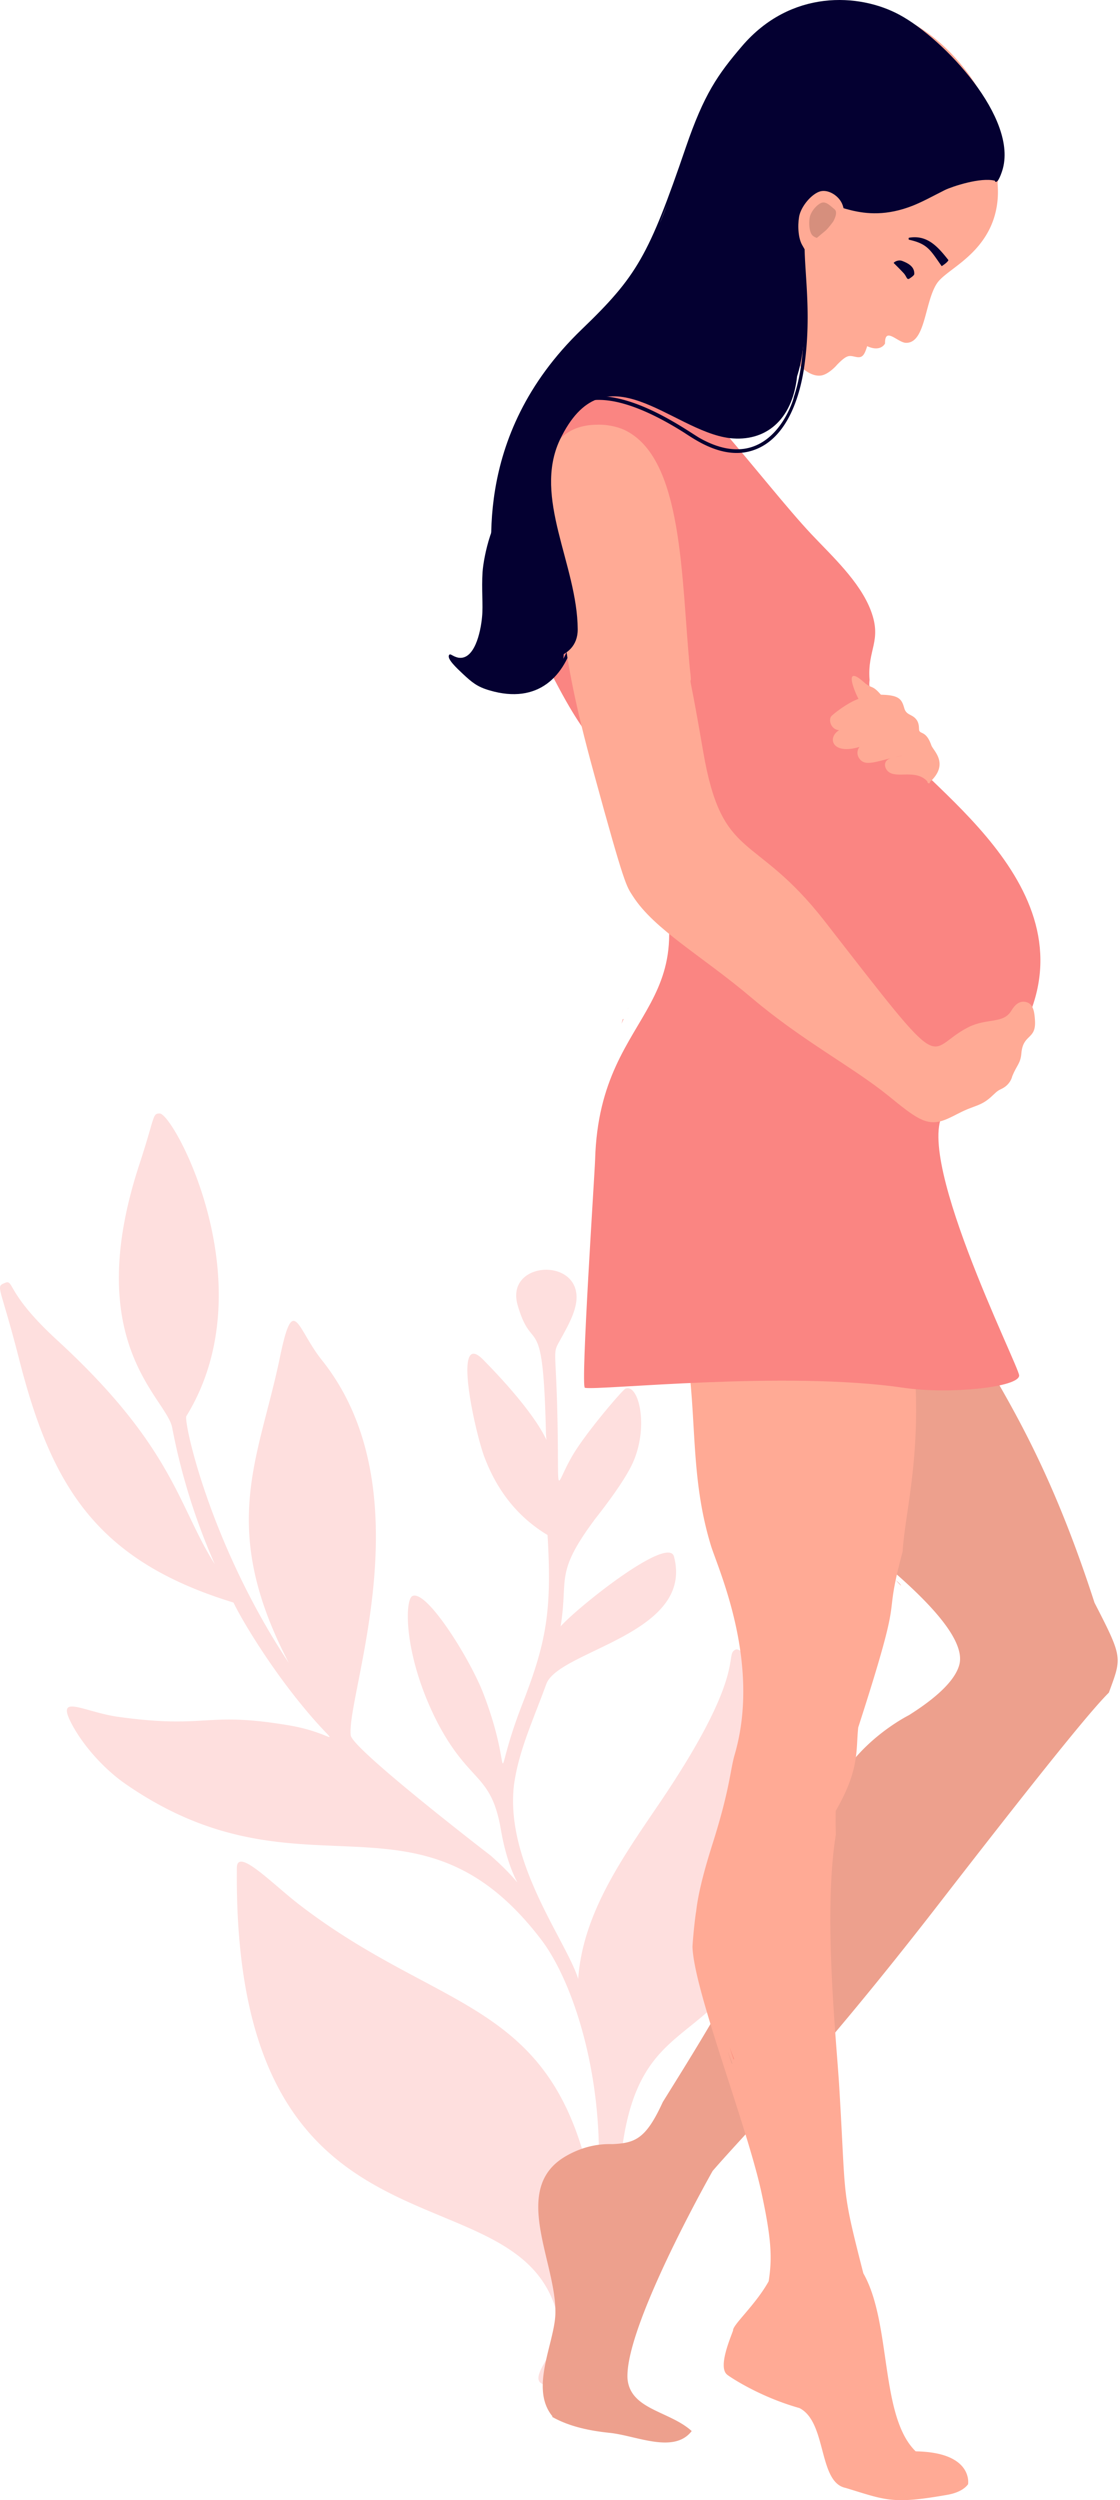 <svg width="112" height="250" fill="none" xmlns="http://www.w3.org/2000/svg"><path opacity=".4" d="M62.53 138.869c-.272.127-3.338 3.688-4.87 6.019-2.252 3.416-1.756 5.779-1.9-2.299-.144-8.542-.639-6.929.447-8.941.686-1.245 1.564-2.826 1.437-4.215-.336-3.72-7.105-3.129-5.876 1.086 1.501 5.173 2.539.064 2.826 12.756.048 1.9.862-.064-6.29-7.328-3.097-3.129-.814 7.232.144 9.771 1.373 3.608 3.528 6.099 6.306 7.775.463 7.711-.16 10.809-2.523 16.907-3.352 8.638-.606 7.472-3.911-1.101-1.31-3.385-5.636-10.362-7.073-9.707-.814.367-.894 6.146 2.587 12.82 3.193 5.987 5.284 4.901 6.258 10.553 1.086 6.354 3.512 6.578-1.038 2.571-.048-.032-13.842-10.649-13.985-12.022-.416-4.135 7.551-24.427-2.874-37.503-2.507-3.129-2.842-6.865-4.2-.303-2.107 10.217-6.226 16.955.895 30.589-7.983-12.038-10.57-24.283-10.25-24.698 8.047-13.092-1.277-30.271-2.666-30.255-.75-.016-.463.304-2.044 5.109-5.875 17.913 2.73 23.31 3.29 26.311a62.935 62.935 0 004.262 13.651c-3.672-5.78-4.087-11.671-15.742-22.384-5.396-4.949-4.23-6.226-5.364-5.7-.815.368-.304.384 1.516 7.504 3.225 12.677 7.664 20.197 21.458 24.411.607 1.294 2.714 4.902 5.476 8.542 5.428 7.12 5.572 4.662.064 3.736-8.494-1.437-8.142.415-17.259-.878-3.496-.559-6.194-2.395-4.342.958 1.34 2.41 3.512 4.582 5.284 5.795 17.722 12.262 29.105-.766 41.558 15.566 3.608 4.758 6.977 16.062 5.333 27.716-.48 3.146.447-1.005-1.246-6.753-4.534-14.976-15.167-14.337-28.37-24.539-2.73-2.123-6.195-5.747-6.163-3.56-.415 42.42 29.856 28.546 32.33 46.044.192 1.549-3.177 4.71-1.868 5.46.799.479 1.166-.495 1.66-1.373.703.575 1.342-1.245 1.501-2.139.623-3.065 3.625-8.302 4.806-19.207 1.724-15.358 10.042-9.77 15.071-24.666 3.848-11.543-1.963-26.758-3.64-25.992-1.181.543 1.325 2.251-7.775 15.614-3.608 5.317-7.504 10.857-7.95 17.307-1.182-3.8-7.345-11.639-6.419-19.414.48-3.433 1.9-6.418 3.225-10.058 1.23-3.401 14.816-4.966 12.773-12.757-.575-2.155-9.58 5.013-11.336 6.977.782-4.821-.607-5.252 3.337-10.585-.176.176 2.602-3.177 3.752-5.492 1.836-3.736.718-8.286-.623-7.679z" fill="#FCB0AE"/><path d="M89.574 157.994c.607.639.511.559.527.559-.064-.112-.032-.096-.527-.559z" fill="url(#paint0_linear)"/><path d="M109.451 160.262c-7.455-23.055-14.145-25.465-17.625-39.403-1.054-4.231-.687-5.173-1.022-5.556a.51.51 0 00-.894.319c-.032.415-.91.16-.128 5.349a73.794 73.794 0 01-2.41-5.844l.047.112c-1.548-4.327-1.213-4.742-1.804-4.806.096.016-.271-.079-.463.24-.399.654 2.347 7.823 4.662 12.613-.112-.112-4.279-4.008-6.418-5.764-1.181-.974-4.295-3.273-4.774-3.321-.32-.032-.543.24-.479.543.144.639 3.688 1.66 10.617 9.244-.096.112-.016.096-.112.064-.095-.032-7.391-6.386-11.558-7.871-2.97-1.054-2.22.223-5.253 3.927-4.55 5.556-6.418 6.77-5.572 7.361.846.574-1.5-2.715 9.93 13.842 5.748 8.318 8.797 12.245 8.782 12.229 3.464 2.81 11.926 9.34 10.952 12.932-.543 1.996-3.29 3.928-5.03 5.029-.015.016-5.444 2.682-7.63 7.855v.032c-2.348 4.662-6.148 11.24-8.255 15.63-2.443 5.109-5.636 10.186-8.733 15.167-1.692 3.704-2.762 4.104-5.045 4.215-1.469-.048-3.034.272-4.646 1.198-5.636 3.257-.878 10.697-1.054 15.821-.111 2.938-2.586 7.424-.287 10.202.016.016-.016.032-.064.032 1.74 1.006 3.88 1.421 5.747 1.613 2.699.271 6.45 2.139 8.239-.176-2.22-2.011-6.115-2.123-6.418-5.205-.288-4.454 6.146-16.588 8.51-20.803 3.543-4.103 10.28-10.76 22.702-26.805 12.645-16.333 15.662-19.766 16.923-21.027 1.294-3.544 1.421-3.433-1.437-8.988z" fill="#EDA08D"/><path d="M66.568 99.562c-4.47 4.678-7.168 12.932-6.21 19.845.974 6.977 7.248 9.132 8.27 15.438 1.101 6.834.351 12.757 2.459 19.686.702 2.299 5.06 11.734 2.378 20.93-.463 1.597-.463 3.417-2.235 8.989-.543 1.724-1.405 4.582-1.628 6.801v-.08c-.224 1.533-.368 3.529-.352 3.529.16 4.358 5.285 17.386 6.85 24.331 1.053 4.838 1.133 6.738.766 9.084-1.325 2.379-3.624 4.375-3.56 4.918-.272.782-1.517 3.64-.607 4.406.016.048 3.05 2.172 7.248 3.353 2.762 1.405 1.852 7.424 4.614 7.983 4.087 1.245 4.662 1.66 10.202.686.144-.032 1.437-.223 2.044-1.053 0 0 .559-3.194-5.237-3.289-3.608-3.513-2.395-12.821-5.236-17.802-2.236-8.749-1.709-7.041-2.411-18.679-.288-4.726-1.629-17.275-.336-25.21a39.514 39.514 0 01-.016-2.347c.064-.127.144-.255.224-.399 2.171-3.911 1.788-5.763 2.028-7.951 4.885-15.135 2.299-9.563 4.438-17.578.271-4.566 2.57-11.894.479-24.075-.718-4.199-1.485-8.718.16-12.517.127-.032.335-.623 1.628-1.038-7.584-4.646-14.768-10.026-20.947-16.46a61.369 61.369 0 01-2.905-3.21 11.504 11.504 0 00-2.108 1.709zm6.195 105.531l.479 1.246h-.08c-.128-.415-.271-.831-.4-1.246z" fill="#FFAA95"/><path d="M73.417 205.907h-.063c-.144-.415-.272-.83-.415-1.245l.478 1.245z" fill="url(#paint1_linear)"/><path d="M53.605 45.023c-1.629 3.21-2.602 7.217-2.155 10.793.207 1.613.718 2.698 1.213 4.247.495 1.533.016 2.554.543-.495.016-.303.463-.224.415.016-.575 3.353-.799 3.464 2.267 9.212 3.991 7.456 4.215 4.614 8.222 13.778 8.206 18.823-4.135 17.355-4.598 33.352-.032 1.309-1.469 22.751-1.022 22.847 1.373.287 20.1-1.741 31.9 0 4.55.67 11.51-.048 11.526-1.23 0-.926-11.207-23.15-7.216-26.662 1.916-1.692 4.326-2.762 6.705-6.482 9.324-14.688-8.844-25.545-11.942-30.382-.718-1.118-1.117-2.235-1.357-3.56-.447-.495-.814-1.054-1.006-1.693-.223-.064-.175-.383-.143-.782-.24-3.05 1.277-3.88.127-6.93-1.101-2.905-3.895-5.46-5.939-7.63-4.79-5.094-13.347-16.972-17.338-18.01-4.295-1.101-8.223 5.684-10.202 9.611zm.048.208c0-.016.016-.016-.016.032.016-.016.016-.032.016-.032zM51.8 50.707c0-.016-.016.064 0 0z" fill="#FA8582"/><path d="M51.05 50.245c-1.82 1.197-2.682 5.396-2.794 6.945-.112 1.676.064 3.352-.048 4.47-.143 1.612-.782 4.374-2.379 4.103-.606-.128-.798-.479-.926-.255-.223.383.767 1.293 1.373 1.868.91.846 1.421 1.293 2.683 1.66 9.722 2.858 10.808-11.367 6.625-17.13-1.085-1.518-1.628.622-2.14 2.442-1.484-4.151-1.596-3.896-1.995-4.2-.223-.223-.255 0-.399.097zm5.285 15.63c.35-2.778-1.373-7.696-2.38-10.282-.366-.958-.366-.575-.015-1.772.128-.447.543-2.012.958-2.076.942 0 4.63 8.159 1.437 14.13z" fill="#040031"/><path d="M60.102 76.89c3.8 6.93 6.02 10.825 6.514 15.615.256 1.277-.08-1.517-.479-3.145-.942-3.864-4.087-11.192-7.12-14.944.862 1.772 1.07 2.475 1.085 2.475zm-.271 1.055c.527.654.367.543-.271-.703.303.75.271.703.271.703zm1.149 1.421c-.175-.32-.383-.719-.415-.766-.176.127-.367-.256.415.766zm1.852 21.392c-.111.367.016 0 0 0zm-.559 1.151c-.143.558-.207.638.096-.016-.048.016-.096.016-.096.016z" fill="#FCAEA7"/><path d="M68.915 66.115c-.223-2.539-.016 0 0 0z" fill="#F2B9A4"/><path d="M59.767 42.468c-9.963 0-3.736 18.712-3.576 20.34.015.112 0 .256.16.272.478 3.592 1.085 7.12 3.033 14.225 3.113 11.4 3.257 11.287 3.895 12.293 2.172 3.385 6.881 5.94 11.91 10.202 5.077 4.295 10.107 6.897 13.65 9.771 2.683 2.187 3.753 3.018 5.413 2.491.623-.192 1.645-.767 1.645-.751 1.628-.846 2.219-.654 3.4-1.804.48-.463.559-.479.942-.67.527-.272.878-.751.99-1.23.447-1.101.83-1.261.91-2.299.176-1.963 1.501-1.309 1.357-3.305-.048-.718-.128-1.58-.83-1.788-.687-.207-1.166.24-1.533.847-.798 1.341-2.426.718-4.278 1.644-4.535 2.283-1.773 5.636-14.37-10.57-7.056-9.067-10.25-5.858-12.165-16.97-1.23-7.2-1.341-6.993-1.245-7.153.048-.08-.08-1.054-.08-1.054-.894-9.244-.655-21.202-6.578-23.98-1.373-.606-2.746-.51-2.65-.51zM79.58 89.071c-.064-.063-.08-.08 0 0z" fill="#FFAA95"/><path d="M85.855 69.882c-1.118.384-2.667 1.613-2.763 1.788-.255.448.08 1.31.83 1.342-1.213.718-.766 2.506 2.028 1.676a.958.958 0 000 1.181c.607.83 1.677.24 4.072-.271.51-.112-.128.048-.511.112-.463.08-.942.223-1.006.686-.032.24.08.56.335.767.798.686 2.602-.208 3.752.83.24.223.128.207.176.271.111.128.255.048.223-.064 1.98-1.836.335-3.129.144-3.672-.511-1.453-1.086-1.101-1.214-1.484-.047-.192.032-.64-.255-1.054-.431-.607-1.006-.431-1.23-1.15-.255-.878-.446-1.34-2.346-1.373-.926-1.07-.894-.527-1.709-1.261-2.283-2.012-.654 1.517-.526 1.676zM70.927 10.363c-1.437 4.518.191 8.302.048 8.765-.591 1.852-3.193 4.07-3.177 4.07-.176.16-6.802 6.834-6.93 7.041.575-.526-3.065 3.656-3.48 5.125-.064.224-.048.336-.048.32-.112.271-.112.24-.032.16.08-.08 0 .047.08.127-.032.575 13.57 6.21 14.273 1.772.272-1.788 1.836-2.634 5.796-5.077.622 1.725 2.746 5.125 4.63 4.886.766-.096 1.612-1.054 1.596-1.054 1.102-1.134 1.245-.926 1.964-.798.59.111.798-.192 1.07-1.086 1.277.59 1.74-.16 1.788-.271-.032-1.709 1.245-.112 2.06-.064 2.011.095 1.883-4.135 3.16-5.987.863-1.214 3.593-2.315 5.125-5.19 1.246-2.346.894-4.581.91-4.789.032-.367.176-.383.08-.479C101.533 12.694 95.067.608 84.418.416c-6.195-.112-11.767 4.55-13.491 9.947z" fill="#FFAA95"/><path d="M61.715 29.217s-.175.208-.702.799c.83-.91.702-.799.702-.799z" fill="#F0A88E"/><path d="M80.666 21.204c-1.469 3.288.99 11.734-1.31 18.567.24-.686-1.947 8.207-9.37 4.04-.99-.56-5.43-3.816-9.453-4.167-2.73-.24-4.725.91-5.747 3.704-.096.271.255.35.32.16 2.09-5.669 8.078-3.53 13.219-.304 1.165.734 4.23 3.017 7.376 1.676 2.921-1.23 4.215-4.901 4.694-8.014 1.117-7.424-.783-12.485.574-15.535a.172.172 0 00-.16-.24c-.095.017-.143.113-.143.113zm-1.293 18.535c-.016.016-.016.016 0 0zm-22.671 1.31c-.016.032-.016.032 0 0zm20.228 2.65c-.016.016 0 .016 0 0zm-1.102.75c-.032.016-.032.016 0 0zm-12.724-3.847c-.016 0-.032 0 0 0zM94.843 26.01c-1.07-1.357-2.123-2.555-3.96-2.235l-.015.064c-.032.064.016.143.08.143 1.851.415 2.107 1.07 3.224 2.635-.016 0 .575-.352.671-.607zm-3.927 1.868c-.256.111-.24-.24-.575-.591-.463-.495-.974-.99-.974-.99.048-.112.463-.351.846-.207.67.255 1.246.606 1.214 1.309 0 .175-.527.479-.511.479z" fill="#040031"/><path d="M74.2 4.615c-2.427 2.842-3.8 4.805-5.62 10.122-3.704 10.84-4.901 12.9-10.393 18.185-11.288 10.856-8.925 23.117-8.75 26.295.32 5.635-1.308 6.929-1.021 7.264.048.048 3.257.814 4.774-.112.67-.415.303-.559.207-.463-.191.208 4.39.447 4.375-2.985-.048-6.466-4.502-13.14-1.788-18.935 4.454-9.324 11.16-.894 16.987-.176 3.512.4 6.258-1.724 6.737-6.179 1.98-6.098-.686-15.518 2.124-17.162 1.389-.719 4.199 2.17 9.451.095 1.006-.399 2.124-1.021 3.21-1.564.686-.335 3.576-1.31 5.012-.926-.063.032.208.574.719-1.006 1.66-5.205-5.828-13.188-10.266-15.582C85.935-.702 79.07-1.084 74.2 4.615zM71.662 8.35c.223-.367.032-.048 0 0zm9.675 11.447c.016-.048.064-.096.064-.08.175-.064-.096.08-.064.08zM65.93 22.432c.287-.718.575-1.42.798-2.011-.558 1.532-.814 2.011-.798 2.011zm14.066 1.086c-.016-.144-.016-.112.016-.176-.016 0-.032.176-.016.176z" fill="#040031"/><path d="M83.923 22.384s.862-.863.24-2.108c-.4-.798-1.486-1.437-2.3-1.085-.766.319-1.628 1.325-1.9 2.25-.175.623-.24 2.172.24 3.034.255.463.782 1.325.782 1.325s1.086-1.437 1.629-1.9c.526-.463 1.309-1.516 1.309-1.516z" fill="#FFAA95"/><path d="M83.316 22.161s.543-.91.144-1.23c-.4-.319-.863-.845-1.342-.638-.447.192-.958.783-1.117 1.325-.112.367-.144 1.278.143 1.788.144.272.543.384.543.384s.56-.463.878-.735c.304-.271.75-.894.75-.894z" fill="#D68F7D"/><defs><linearGradient id="paint0_linear" x1="89.555" y1="158.242" x2="90.133" y2="158.301" gradientUnits="userSpaceOnUse"><stop stop-color="#C1433D"/><stop offset="1" stop-color="#F98877"/></linearGradient><linearGradient id="paint1_linear" x1="72.992" y1="204.101" x2="73.092" y2="204.718" gradientUnits="userSpaceOnUse"><stop stop-color="#C1433D"/><stop offset="1" stop-color="#F98877"/></linearGradient></defs></svg>